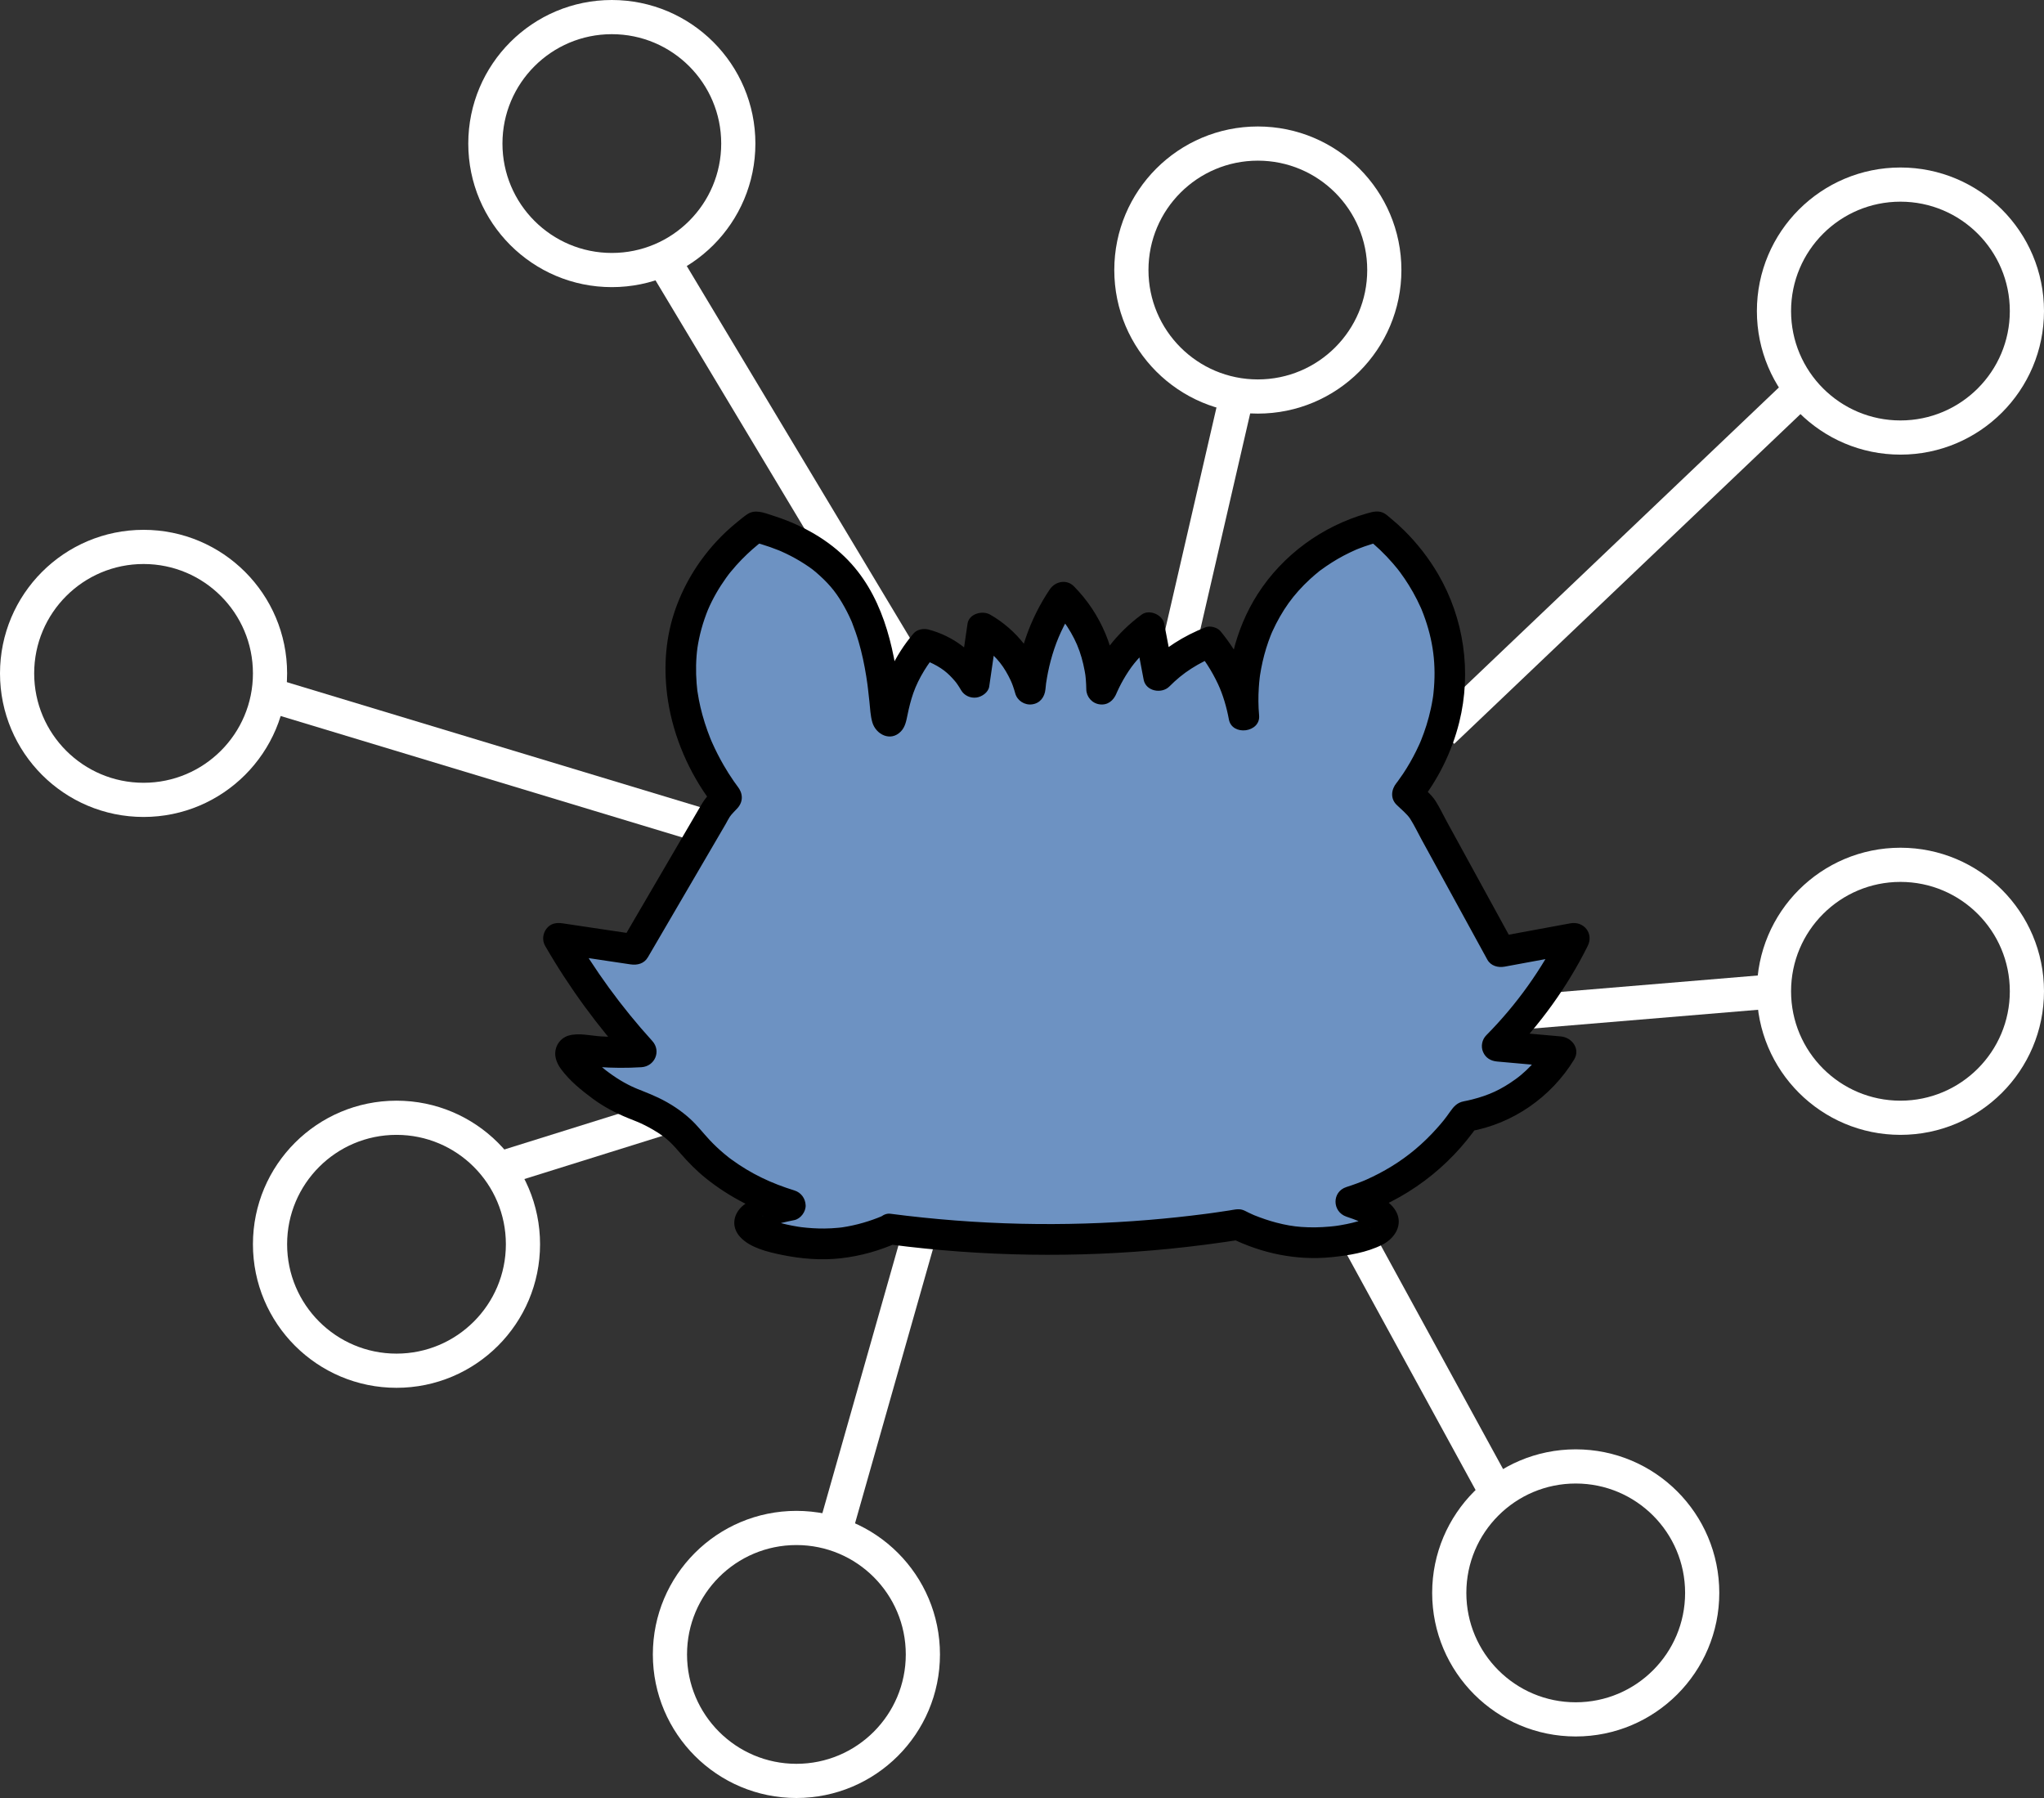 <?xml version="1.0" encoding="UTF-8" standalone="no"?>
<!-- Generator: Adobe Illustrator 27.0.1, SVG Export Plug-In . SVG Version: 6.00 Build 0)  -->

<svg
   version="1.1"
   id="Capa_2"
   x="0px"
   y="0px"
   viewBox="0 0 598 526"
   xml:space="preserve"
   width="598"
   height="526"
   xmlns="http://www.w3.org/2000/svg"
   xmlns:svg="http://www.w3.org/2000/svg"><rect x="0" y="0" width="598" height="526" fill="#333333" stroke="none"/><defs
   id="defs49" />
<g
   id="g36"
   transform="translate(-371,-125)">
	<g
   id="g18">
		<circle
   style="fill:none;stroke:#ffffff;stroke-width:10;stroke-miterlimit:10"
   cx="550"
   cy="167"
   r="37"
   id="circle2" />
		<circle
   style="fill:none;stroke:#ffffff;stroke-width:10;stroke-miterlimit:10"
   cx="739"
   cy="204"
   r="37"
   id="circle4" />
		<circle
   style="fill:none;stroke:#ffffff;stroke-width:10;stroke-miterlimit:10"
   cx="927"
   cy="216"
   r="37"
   id="circle6" />
		<circle
   style="fill:none;stroke:#ffffff;stroke-width:10;stroke-miterlimit:10"
   cx="927"
   cy="415"
   r="37"
   id="circle8" />
		<circle
   style="fill:none;stroke:#ffffff;stroke-width:10;stroke-miterlimit:10"
   cx="832"
   cy="591"
   r="37"
   id="circle10" />
		<circle
   style="fill:none;stroke:#ffffff;stroke-width:10;stroke-miterlimit:10"
   cx="604"
   cy="609"
   r="37"
   id="circle12" />
		<circle
   style="fill:none;stroke:#ffffff;stroke-width:10;stroke-miterlimit:10"
   cx="487"
   cy="489"
   r="37"
   id="circle14" />
		<circle
   style="fill:none;stroke:#ffffff;stroke-width:10;stroke-miterlimit:10"
   cx="413"
   cy="322"
   r="37"
   id="circle16" />
	</g>
	<path
   style="fill:none;stroke:#ffffff;stroke-width:10;stroke-miterlimit:10"
   d="m 565,201 c 24,40 48,80 72,120"
   id="path20" />
	<path
   style="fill:none;stroke:#ffffff;stroke-width:10;stroke-miterlimit:10"
   d="m 733,240 c -6,26 -12,52 -18,78"
   id="path22" />
	<path
   style="fill:none;stroke:#ffffff;stroke-width:10;stroke-miterlimit:10"
   d="m 898,239 c -35,33.333 -70,66.667 -105,100"
   id="path24" />
	<path
   style="fill:none;stroke:#ffffff;stroke-width:10;stroke-miterlimit:10"
   d="m 890,415 c -24,2 -48,4 -72,6"
   id="path26" />
	<path
   style="fill:none;stroke:#ffffff;stroke-width:10;stroke-miterlimit:10"
   d="M 809,562 C 795.333,537 781.667,512 768,487"
   id="path28" />
	<path
   style="fill:none;stroke:#ffffff;stroke-width:10;stroke-miterlimit:10"
   d="m 615,574 c 8.333,-29.333 16.667,-58.667 25,-88"
   id="path30" />
	<path
   style="fill:none;stroke:#ffffff;stroke-width:10;stroke-miterlimit:10"
   d="m 517,467 c 16,-5 32,-10 48,-15"
   id="path32" />
	<path
   style="fill:none;stroke:#ffffff;stroke-width:10;stroke-miterlimit:10"
   d="m 449,328 c 43,13 86,26 129,39"
   id="path34" />
</g>
<g
   id="g44"
   transform="translate(-371,-125)">
	<path
   style="fill:#6d92c2"
   d="m 631.463,484.579 c -4.288,1.928 -10.98,4.255 -19.285,4.322 -10.321,0.084 -21.999,-3.333 -21.945,-6.317 0.023,-1.293 2.258,-3.032 11.97,-4.987 -10.87,-3.308 -18.019,-8.093 -22.61,-11.97 -7.123,-6.016 -7.182,-9.081 -14.63,-13.632 -6.871,-4.199 -10.154,-3.627 -17.622,-8.977 -4.626,-3.314 -10.288,-8.491 -9.31,-10.307 0.579,-1.075 3.158,-0.365 8.977,0 4.944,0.31 8.99,0.168 11.637,0 -3.973,-4.359 -8.138,-9.335 -12.302,-14.962 -4.745,-6.411 -8.692,-12.589 -11.97,-18.287 7.426,1.108 14.851,2.217 22.277,3.325 8.091,-13.854 16.181,-27.708 24.272,-41.562 0.887,-0.997 1.773,-1.995 2.66,-2.992 -1.582,-1.962 -19.99,-25.578 -10.972,-52.866 4.81,-14.554 15.043,-22.958 19.617,-26.267 8.847,2.322 19.134,6.766 26.267,15.96 12.716,16.389 10.49,41.007 12.635,40.897 0.928,-0.048 0.776,-4.573 3.325,-10.972 2.041,-5.124 4.811,-8.932 6.982,-11.47 2.02,0.514 5.504,1.684 8.977,4.488 2.927,2.362 4.679,4.943 5.652,6.65 0.776,-5.32 1.552,-10.64 2.327,-15.96 2.135,1.205 5.35,3.369 8.312,6.982 3.466,4.228 4.971,8.471 5.652,10.972 0.438,-4.692 1.596,-11.042 4.655,-17.955 1.559,-3.523 3.312,-6.513 4.987,-8.977 2.253,2.26 5.518,6.09 7.98,11.637 2.794,6.296 3.287,11.951 3.325,15.295 1.014,-2.516 2.573,-5.676 4.987,-8.977 3.095,-4.231 6.447,-7.123 8.977,-8.977 0.887,4.655 1.773,9.31 2.66,13.965 1.371,-1.387 3.023,-2.87 4.987,-4.322 3.623,-2.678 7.137,-4.384 9.975,-5.485 1.943,2.349 4.299,5.663 6.317,9.975 2.065,4.411 3.106,8.43 3.657,11.47 -0.347,-3.751 -1.67,-22.269 11.637,-38.237 10.009,-12.01 22.653,-15.809 27.265,-16.957 3.411,2.644 17.097,13.876 20.615,33.914 4.211,23.987 -9.488,41.559 -11.637,44.222 1.441,1.441 2.882,2.882 4.322,4.322 7.647,13.965 15.295,27.929 22.942,41.894 7.204,-1.33 14.408,-2.66 21.612,-3.99 -2.466,4.972 -5.711,10.657 -9.975,16.625 -4.312,6.035 -8.691,10.992 -12.635,14.962 6.207,0.554 12.413,1.108 18.62,1.662 -1.757,2.905 -4.686,6.939 -9.31,10.64 -7.242,5.797 -14.725,7.643 -18.62,8.312 -2.514,3.703 -6.163,8.248 -11.305,12.635 -8.325,7.103 -16.781,10.567 -22.277,12.302 8.127,2.718 9.71,4.687 9.642,5.985 -0.174,3.343 -11.483,5.926 -20.282,5.985 -9.873,0.066 -17.692,-3.038 -22.277,-5.32 -14.678,2.317 -31.784,4.076 -50.872,4.322 -19.041,0.244 -36.154,-1.065 -50.865,-2.995 z"
   id="path38" />
	<g
   id="g42">
		<path
   d="m 629.192,480.693 c -0.197,0.088 -1.198,0.516 -0.695,0.307 0.54,-0.224 -0.67,0.263 -0.803,0.315 -0.864,0.334 -1.738,0.645 -2.62,0.93 -2.027,0.657 -4.097,1.184 -6.193,1.565 -0.492,0.09 -0.986,0.173 -1.481,0.246 0.541,-0.08 -0.305,0.039 -0.336,0.042 -0.262,0.03 -0.523,0.057 -0.785,0.083 -1.363,0.134 -2.732,0.208 -4.101,0.219 -2.271,0.019 -4.545,-0.127 -6.8,-0.403 -0.118,-0.015 -0.414,-0.055 -1.016,-0.152 -0.558,-0.09 -1.114,-0.189 -1.668,-0.296 -1.054,-0.204 -2.102,-0.438 -3.141,-0.71 -0.938,-0.246 -1.869,-0.52 -2.784,-0.839 -0.353,-0.123 -0.7,-0.277 -1.056,-0.391 -0.625,-0.201 0.661,0.346 0.114,0.048 -0.188,-0.102 -0.392,-0.181 -0.583,-0.277 -0.308,-0.154 -0.602,-0.33 -0.904,-0.496 -0.88,-0.485 0.152,-0.011 0.081,0.125 -0.119,0.227 -0.753,-1.212 -0.235,-0.13 0.189,0.395 0.438,0.703 0.482,1.252 0.068,0.852 -0.013,1.496 -0.347,2.07 0.284,-0.489 -0.878,1.021 -0.391,0.515 0.572,-0.594 -0.509,0.31 -0.362,0.242 0.438,-0.203 0.851,-0.513 1.288,-0.733 0.974,-0.492 -0.521,0.168 0.141,-0.061 0.402,-0.139 0.799,-0.292 1.203,-0.425 2.351,-0.773 4.777,-1.309 7.199,-1.803 1.848,-0.377 3.387,-2.474 3.304,-4.339 -0.091,-2.028 -1.342,-3.734 -3.304,-4.339 -6.643,-2.048 -12.637,-4.833 -18.464,-9.1 -0.278,-0.204 -0.552,-0.412 -0.828,-0.618 0.825,0.616 0.199,0.157 -0.003,-0.007 -0.445,-0.36 -0.891,-0.718 -1.328,-1.087 -1.466,-1.238 -2.863,-2.554 -4.175,-3.954 -1.868,-1.994 -3.531,-4.181 -5.544,-6.038 -2.776,-2.561 -6.026,-4.679 -9.429,-6.307 -1.49,-0.713 -3.022,-1.338 -4.555,-1.951 -0.555,-0.222 -1.112,-0.44 -1.667,-0.664 -0.154,-0.062 -1.27,-0.545 -0.274,-0.108 -0.467,-0.205 -0.934,-0.412 -1.395,-0.631 -1.487,-0.708 -2.921,-1.521 -4.304,-2.417 -0.865,-0.561 -1.711,-1.153 -2.539,-1.768 -0.244,-0.181 -0.489,-0.362 -0.729,-0.549 0.469,0.365 -0.788,-0.646 -0.915,-0.751 -1.263,-1.049 -2.492,-2.147 -3.625,-3.336 -0.271,-0.284 -0.521,-0.589 -0.792,-0.872 -0.815,-0.852 0.423,0.725 -0.156,-0.182 -0.149,-0.232 -0.295,-0.538 -0.47,-0.749 -0.552,-0.664 0.272,0.886 0.099,0.198 0.297,1.185 -0.088,2.473 -0.949,3.333 -0.594,0.593 -1.551,1.169 -2.23,0.967 0.384,0.114 1.012,-0.021 1.429,0.003 1.781,0.102 3.554,0.331 5.333,0.463 4.247,0.315 8.509,0.34 12.758,0.077 3.938,-0.243 5.875,-4.72 3.182,-7.682 -9.015,-9.916 -16.86,-20.711 -23.568,-32.339 -1.694,2.203 -3.388,4.407 -5.082,6.611 7.426,1.108 14.851,2.217 22.277,3.325 2.009,0.3 3.991,-0.2 5.082,-2.068 4.345,-7.44 8.69,-14.88 13.035,-22.32 2.148,-3.677 4.295,-7.355 6.443,-11.032 1.099,-1.881 2.197,-3.763 3.296,-5.644 0.394,-0.674 0.763,-1.467 1.175,-2.082 0.614,-0.917 1.547,-1.74 2.28,-2.565 1.748,-1.967 1.604,-4.37 0,-6.364 -0.758,-0.942 0.755,1.024 0.049,0.067 -0.386,-0.523 -0.77,-1.046 -1.141,-1.58 -1.054,-1.516 -2.039,-3.081 -2.963,-4.68 -1.253,-2.169 -2.392,-4.405 -3.406,-6.696 -0.076,-0.171 -0.538,-1.257 -0.102,-0.215 -0.139,-0.331 -0.275,-0.664 -0.408,-0.997 -0.274,-0.685 -0.537,-1.375 -0.788,-2.069 -0.571,-1.58 -1.082,-3.182 -1.525,-4.802 -0.395,-1.445 -0.737,-2.904 -1.021,-4.375 -0.16,-0.829 -0.296,-1.66 -0.423,-2.495 -0.212,-1.387 0.073,0.901 -0.061,-0.506 -0.055,-0.578 -0.123,-1.154 -0.17,-1.732 -0.145,-1.782 -0.199,-3.572 -0.158,-5.359 0.021,-0.922 0.068,-1.843 0.141,-2.762 0.031,-0.389 0.067,-0.778 0.107,-1.166 0.017,-0.161 0.208,-1.627 0.104,-0.922 0.285,-1.942 0.692,-3.867 1.211,-5.76 0.27,-0.983 0.57,-1.959 0.9,-2.924 0.163,-0.476 0.333,-0.95 0.51,-1.421 0.116,-0.309 0.236,-0.618 0.359,-0.925 0.211,-0.514 0.247,-0.607 0.11,-0.279 1.412,-3.316 3.24,-6.471 5.337,-9.398 0.241,-0.336 0.488,-0.667 0.734,-0.999 0.316,-0.416 0.328,-0.433 0.037,-0.05 0.164,-0.208 0.329,-0.414 0.496,-0.62 0.563,-0.693 1.144,-1.372 1.74,-2.037 1.009,-1.125 2.065,-2.208 3.161,-3.248 1.002,-0.95 2.038,-1.863 3.106,-2.737 0.2,-0.163 0.402,-0.323 0.602,-0.486 0.944,-0.768 -0.565,0.413 0.03,-0.029 0.388,-0.289 0.773,-0.581 1.165,-0.865 -1.156,0.151 -2.312,0.302 -3.468,0.454 1.768,0.469 3.52,0.994 5.246,1.599 0.868,0.305 1.726,0.635 2.582,0.972 0.116,0.046 0.791,0.332 0.12,0.044 0.2,0.086 0.399,0.173 0.598,0.262 0.467,0.208 0.931,0.421 1.392,0.642 1.887,0.904 3.721,1.922 5.474,3.066 1.901,1.24 2.689,1.829 4.423,3.41 3.207,2.925 5.133,5.426 7.234,9.217 0.454,0.82 0.883,1.653 1.288,2.499 0.216,0.452 0.425,0.907 0.627,1.364 0.086,0.195 0.173,0.391 0.256,0.588 -0.184,-0.436 -0.079,-0.188 0.034,0.105 0.704,1.819 1.35,3.652 1.897,5.524 0.973,3.332 1.689,6.734 2.234,10.16 0.118,0.74 0.218,1.483 0.33,2.224 0.079,0.525 -0.048,-0.359 -0.049,-0.373 0.027,0.215 0.056,0.429 0.083,0.644 0.046,0.365 0.091,0.73 0.135,1.095 0.151,1.261 0.286,2.524 0.422,3.787 0.215,1.999 0.287,4.12 0.855,6.055 1.046,3.566 5.354,5.768 8.349,2.666 1.262,-1.307 1.58,-3.075 1.929,-4.777 0.446,-2.176 0.973,-4.33 1.705,-6.429 0.775,-2.22 1.89,-4.482 3.222,-6.649 0.572,-0.931 1.181,-1.839 1.825,-2.721 0.119,-0.163 0.24,-0.323 0.36,-0.485 0.416,-0.561 -0.415,0.514 0.003,-0.004 0.334,-0.413 0.669,-0.824 1.013,-1.229 -1.459,0.386 -2.919,0.772 -4.378,1.157 0.507,0.132 1.011,0.276 1.51,0.439 0.297,0.097 0.591,0.201 0.884,0.309 0.272,0.101 0.837,0.341 0.273,0.094 1.518,0.665 3.008,1.496 4.33,2.498 1.119,0.848 2.188,1.945 3.118,3.037 0.164,0.192 0.642,0.81 0.258,0.295 0.199,0.267 0.391,0.538 0.578,0.813 0.351,0.516 0.677,1.045 0.99,1.585 0.906,1.565 2.723,2.385 4.484,2.148 1.584,-0.213 3.489,-1.493 3.741,-3.223 0.776,-5.32 1.552,-10.64 2.327,-15.96 -2.203,0.896 -4.407,1.793 -6.611,2.689 0.633,0.362 1.255,0.74 1.862,1.144 0.327,0.218 0.649,0.442 0.968,0.673 0.169,0.122 0.337,0.246 0.503,0.372 -0.281,-0.215 -0.297,-0.222 -0.049,-0.023 1.486,1.232 2.931,2.606 4.128,4.107 1.262,1.583 2.298,3.401 3.157,5.228 0.081,0.171 0.529,1.246 0.231,0.497 0.144,0.362 0.283,0.725 0.414,1.091 0.256,0.716 0.48,1.442 0.683,2.175 0.601,2.165 2.745,3.518 4.937,3.223 2.344,-0.315 3.684,-2.158 3.902,-4.42 0.048,-0.499 0.106,-0.996 0.159,-1.495 0.112,-1.061 -0.106,0.602 0.051,-0.396 0.158,-1.003 0.321,-2.004 0.521,-3 0.471,-2.346 1.089,-4.663 1.85,-6.932 1.524,-4.546 3.739,-8.821 6.447,-12.837 -2.356,0.304 -4.712,0.607 -7.068,0.911 0.616,0.623 1.216,1.261 1.791,1.922 0.335,0.385 0.657,0.779 0.981,1.173 0.21,0.255 0.323,0.423 0.053,0.063 0.172,0.23 0.343,0.461 0.51,0.694 1.536,2.138 2.905,4.455 3.942,6.874 1.046,2.44 1.764,5.067 2.24,7.68 0.054,0.294 0.104,0.588 0.151,0.883 0.014,0.085 0.133,0.964 0.071,0.459 -0.061,-0.5 0.031,0.327 0.04,0.413 0.027,0.255 0.051,0.511 0.072,0.767 0.079,0.939 0.121,1.88 0.135,2.822 0.034,2.247 1.687,4.122 3.902,4.42 2.382,0.32 4.076,-1.115 4.937,-3.223 0.493,-1.207 -0.394,0.829 0.187,-0.43 0.187,-0.404 0.371,-0.808 0.566,-1.208 0.391,-0.8 0.808,-1.587 1.25,-2.36 0.936,-1.639 2.087,-3.392 3.166,-4.727 1.134,-1.403 2.377,-2.725 3.69,-3.961 0.62,-0.584 1.258,-1.149 1.913,-1.694 0.298,-0.248 0.6,-0.49 0.903,-0.731 -0.585,0.464 -0.084,0.07 0.221,-0.155 -2.203,-0.896 -4.407,-1.793 -6.61,-2.689 0.887,4.655 1.773,9.31 2.66,13.965 0.648,3.404 5.275,4.235 7.521,1.986 2.049,-2.052 4.02,-3.695 6.418,-5.231 1.164,-0.745 2.364,-1.434 3.595,-2.063 0.624,-0.319 1.255,-0.622 1.893,-0.91 0.071,-0.032 0.866,-0.378 0.46,-0.207 -0.446,0.188 0.631,-0.248 0.61,-0.24 -1.459,-0.386 -2.919,-0.772 -4.378,-1.157 0.241,0.294 0.481,0.589 0.716,0.887 -0.566,-0.718 0.183,0.251 0.293,0.403 0.537,0.735 1.054,1.486 1.548,2.251 1.142,1.77 2.163,3.616 3.057,5.523 1.481,3.16 2.543,6.834 3.204,10.395 0.916,4.934 9.304,3.87 8.839,-1.196 -0.248,-2.703 -0.264,-5.425 -0.088,-8.133 0.062,-0.963 0.15,-1.924 0.261,-2.882 0.006,-0.053 0.155,-1.168 0.05,-0.428 -0.107,0.753 0.064,-0.411 0.071,-0.453 0.094,-0.606 0.198,-1.211 0.311,-1.814 0.502,-2.659 1.199,-5.282 2.096,-7.835 0.194,-0.553 0.398,-1.102 0.61,-1.648 0.004,-0.011 0.56,-1.366 0.23,-0.59 0.119,-0.281 0.244,-0.56 0.37,-0.837 0.651,-1.438 1.37,-2.845 2.154,-4.216 1.634,-2.858 3.379,-5.294 5.46,-7.613 1.067,-1.189 2.191,-2.328 3.368,-3.409 0.473,-0.435 0.955,-0.861 1.445,-1.278 0.359,-0.305 0.725,-0.601 1.089,-0.9 0.672,-0.553 -0.21,0.13 0.543,-0.422 2.152,-1.579 4.394,-3.017 6.754,-4.266 1.186,-0.628 2.399,-1.194 3.622,-1.746 0.756,-0.341 -0.015,0.005 -0.145,0.058 0.348,-0.141 0.696,-0.284 1.046,-0.42 0.515,-0.201 1.033,-0.393 1.553,-0.578 1.576,-0.559 3.177,-1.039 4.798,-1.445 -1.459,-0.386 -2.919,-0.772 -4.378,-1.157 2.868,2.227 5.5,4.755 7.88,7.496 0.421,0.485 0.834,0.977 1.239,1.476 0.211,0.26 0.416,0.524 0.625,0.784 -0.569,-0.706 0.019,0.03 0.237,0.325 0.911,1.23 1.774,2.497 2.583,3.797 0.877,1.409 1.691,2.856 2.437,4.338 0.378,0.75 0.738,1.508 1.08,2.274 0.087,0.195 0.174,0.391 0.259,0.588 -0.036,-0.083 -0.231,-0.562 -0.034,-0.077 0.193,0.475 0.382,0.952 0.562,1.433 2.859,7.617 3.791,14.859 2.935,22.974 -0.023,0.222 -0.049,0.444 -0.074,0.666 -0.004,0.032 -0.098,0.756 -0.033,0.279 0.065,-0.475 -0.037,0.238 -0.042,0.271 -0.034,0.215 -0.067,0.429 -0.102,0.644 -0.149,0.911 -0.322,1.818 -0.517,2.721 -0.357,1.651 -0.79,3.285 -1.294,4.897 -0.468,1.496 -0.996,2.973 -1.582,4.427 -0.148,0.367 -0.42,0.964 -0.093,0.236 -0.142,0.315 -0.276,0.634 -0.418,0.948 -0.296,0.655 -0.603,1.305 -0.922,1.95 -1.135,2.293 -2.411,4.518 -3.83,6.648 -0.49,0.735 -0.996,1.459 -1.523,2.169 -0.103,0.138 -0.208,0.275 -0.31,0.414 -0.457,0.618 0.448,-0.569 0.356,-0.458 -0.151,0.181 -0.292,0.372 -0.441,0.556 -1.525,1.893 -1.869,4.495 0,6.364 1.302,1.302 3.101,2.698 4.044,4.188 1.2,1.896 2.179,3.979 3.257,5.948 2.124,3.879 4.249,7.758 6.373,11.637 4.296,7.844 8.591,15.689 12.887,23.533 1.019,1.861 3.14,2.427 5.082,2.068 7.204,-1.33 14.408,-2.66 21.612,-3.99 -1.694,-2.203 -3.388,-4.407 -5.082,-6.611 -5.679,11.399 -12.975,21.653 -21.906,30.676 -1.266,1.28 -1.653,3.271 -0.93,4.916 0.765,1.74 2.252,2.6 4.112,2.766 6.207,0.554 12.413,1.108 18.62,1.662 -1.295,-2.257 -2.59,-4.514 -3.886,-6.771 -0.509,0.833 -1.04,1.652 -1.603,2.449 -0.158,0.223 -0.32,0.443 -0.48,0.665 -0.067,0.093 -0.504,0.661 -0.08,0.117 -0.425,0.545 -0.87,1.074 -1.324,1.594 -1.733,1.982 -3.666,3.869 -5.795,5.405 -4.276,3.085 -7.859,4.731 -12.761,5.975 -0.803,0.204 -1.612,0.383 -2.425,0.539 -1.926,0.368 -2.931,1.464 -4.018,3.014 -1.432,2.043 -2.237,3.052 -4.061,5.083 -3.843,4.278 -8.155,7.923 -13.038,10.915 -2.388,1.464 -4.872,2.77 -7.431,3.91 -0.255,0.113 -0.51,0.225 -0.766,0.335 0.862,-0.372 -0.335,0.133 -0.411,0.163 -0.528,0.211 -1.058,0.416 -1.591,0.613 -1.004,0.372 -2.018,0.717 -3.038,1.042 -4.327,1.377 -4.214,7.252 0,8.678 1.282,0.434 2.567,0.879 3.813,1.409 -0.714,-0.304 0.496,0.24 0.728,0.353 0.478,0.233 0.95,0.479 1.408,0.75 0.297,0.176 0.574,0.387 0.871,0.56 0.638,0.371 -0.832,-0.752 -0.106,-0.053 0.351,0.337 0.633,0.913 -0.173,-0.315 0.466,0.71 -0.056,-0.216 -0.136,-0.481 0.235,0.78 -0.068,-0.938 -0.066,-0.712 0.002,0.237 -0.092,0.292 0.053,-0.297 0.034,-0.136 0.544,-1.474 0.338,-1.101 -0.414,0.75 0.762,-0.797 0.059,-0.126 -0.381,0.364 0.846,-0.493 0.342,-0.253 -0.197,0.094 -0.378,0.251 -0.568,0.363 -0.349,0.206 -0.714,0.375 -1.077,0.554 -0.711,0.351 0.015,-0.014 0.147,-0.061 -0.224,0.081 -0.446,0.17 -0.67,0.25 -1.059,0.378 -2.144,0.683 -3.236,0.949 -1.144,0.278 -2.299,0.51 -3.46,0.705 -0.301,0.051 -0.603,0.099 -0.905,0.145 -0.1,0.015 -1.042,0.143 -0.547,0.08 0.497,-0.063 -0.456,0.05 -0.555,0.061 -0.385,0.043 -0.771,0.083 -1.157,0.118 -2.776,0.254 -5.566,0.309 -8.347,0.101 -2.347,-0.176 -4.599,-0.562 -7.26,-1.256 -2.19,-0.57 -4.319,-1.308 -6.421,-2.143 -0.791,-0.314 -0.057,-0.026 0.087,0.038 -0.209,-0.093 -0.418,-0.183 -0.627,-0.276 -0.393,-0.176 -0.785,-0.358 -1.174,-0.543 -0.61,-0.291 -1.234,-0.67 -1.884,-0.848 -1.23,-0.338 -2.519,0.022 -3.747,0.211 -1.225,0.189 -2.452,0.371 -3.679,0.547 -0.625,0.09 -1.25,0.177 -1.875,0.264 -0.315,0.043 -0.631,0.087 -0.946,0.129 0.61,-0.082 -0.267,0.034 -0.474,0.061 -5.522,0.719 -11.061,1.309 -16.611,1.768 -12.432,1.029 -24.919,1.404 -37.39,1.121 -12.78,-0.29 -25.539,-1.276 -38.215,-2.931 -2.344,-0.306 -4.599,2.288 -4.5,4.5 0.121,2.699 1.989,4.172 4.5,4.5 27.03,3.528 54.442,3.972 81.568,1.266 7.148,-0.713 14.275,-1.642 21.371,-2.757 -1.156,-0.151 -2.312,-0.302 -3.468,-0.454 9.183,4.539 19.319,6.684 29.557,5.658 5.051,-0.506 10.303,-1.337 14.888,-3.636 3.671,-1.841 6.225,-5.82 4.034,-9.78 -2.242,-4.052 -8.077,-5.757 -12.094,-7.117 0,2.893 0,5.786 0,8.678 14.801,-4.712 27.508,-14.179 36.271,-27.005 -0.896,0.689 -1.793,1.379 -2.689,2.068 12.698,-2.221 23.918,-10.042 30.619,-21.02 1.91,-3.129 -0.632,-6.481 -3.886,-6.771 -6.207,-0.554 -12.413,-1.108 -18.62,-1.662 1.061,2.561 2.121,5.121 3.182,7.682 9.416,-9.513 17.344,-20.516 23.313,-32.498 1.823,-3.66 -1.164,-7.334 -5.082,-6.611 -7.204,1.33 -14.408,2.66 -21.612,3.99 1.694,0.689 3.388,1.379 5.082,2.068 -4.39,-8.017 -8.78,-16.034 -13.17,-24.05 -2.171,-3.965 -4.343,-7.931 -6.514,-11.896 -1.077,-1.967 -2.046,-4.061 -3.257,-5.948 -1.257,-1.959 -3.386,-3.593 -5.026,-5.233 0,2.121 0,4.243 0,6.364 5.669,-7.037 9.819,-15.365 11.997,-24.14 3.632,-14.633 1.411,-30.309 -6.2,-43.331 -2.739,-4.687 -6.152,-9.055 -10.022,-12.863 -1.191,-1.172 -2.433,-2.293 -3.727,-3.351 -0.607,-0.496 -1.278,-1.134 -1.935,-1.519 -1.676,-0.981 -3.418,-0.498 -5.123,-0.012 -13.084,3.724 -24.626,12.128 -31.976,23.602 -6.614,10.325 -9.694,23.271 -8.574,35.49 2.946,-0.399 5.893,-0.798 8.839,-1.196 -1.609,-8.666 -5.56,-16.641 -11.132,-23.431 -0.914,-1.113 -3.034,-1.686 -4.378,-1.157 -6.363,2.504 -12.102,6.112 -16.948,10.965 2.507,0.662 5.014,1.324 7.521,1.986 -0.887,-4.655 -1.773,-9.31 -2.66,-13.965 -0.507,-2.663 -4.369,-4.345 -6.611,-2.689 -7.244,5.352 -12.627,12.305 -16.033,20.644 2.946,0.399 5.893,0.798 8.839,1.196 -0.169,-11.256 -4.704,-22.11 -12.623,-30.114 -2.145,-2.168 -5.472,-1.456 -7.068,0.911 -5.881,8.723 -9.25,18.765 -10.257,29.203 2.946,-0.399 5.893,-0.798 8.839,-1.196 -2.409,-8.683 -8.205,-16.171 -16.033,-20.644 -2.259,-1.291 -6.178,-0.274 -6.61,2.689 -0.776,5.32 -1.552,10.64 -2.327,15.96 2.742,-0.358 5.483,-0.717 8.225,-1.075 -3.763,-6.502 -10.047,-11.308 -17.319,-13.206 -1.46,-0.381 -3.354,-0.049 -4.378,1.157 -5.526,6.509 -8.862,13.915 -10.598,22.246 -0.101,0.485 -0.288,0.991 -0.354,1.478 -0.024,0.176 -0.292,0.531 0.115,-0.25 0.204,-0.392 0.392,-0.845 0.748,-1.141 0.679,-0.176 1.357,-0.353 2.036,-0.529 0.883,-0.668 1.727,-0.775 2.531,-0.322 0.699,0.268 1.157,0.7 1.641,1.248 0.148,0.168 0.678,1.663 0.534,0.923 -0.057,-0.293 -0.144,-0.581 -0.2,-0.876 -0.061,-0.326 -0.085,-0.662 -0.155,-0.986 0.074,0.344 0.149,1.191 0.061,0.427 -0.033,-0.284 -0.067,-0.569 -0.1,-0.853 -0.124,-1.099 -0.237,-2.2 -0.358,-3.299 -1.615,-14.626 -5.096,-29.885 -16.057,-40.512 -5.978,-5.795 -13.504,-9.693 -21.396,-12.18 -2.266,-0.714 -4.783,-1.735 -6.98,-0.321 -1.081,0.696 -2.081,1.564 -3.08,2.371 -2.16,1.744 -4.195,3.645 -6.076,5.687 -5.564,6.038 -9.836,13.156 -12.374,20.974 -2.691,8.288 -3.092,17.038 -1.769,25.609 1.635,10.595 6.222,21.167 12.69,29.729 0.423,0.559 0.85,1.116 1.289,1.663 0,-2.121 0,-4.243 0,-6.364 -1.556,1.75 -3.077,3.412 -4.263,5.443 -1.099,1.881 -2.197,3.763 -3.296,5.644 -2.247,3.848 -4.495,7.697 -6.742,11.545 -4.445,7.611 -8.89,15.222 -13.335,22.833 1.694,-0.689 3.388,-1.379 5.082,-2.068 -7.426,-1.108 -14.851,-2.217 -22.277,-3.325 -1.828,-0.273 -3.548,0.031 -4.73,1.613 -1.081,1.446 -1.276,3.396 -0.352,4.998 7.062,12.241 15.469,23.704 24.976,34.16 1.061,-2.561 2.121,-5.121 3.182,-7.682 -3.971,0.246 -7.953,0.242 -11.923,-0.019 -2.987,-0.196 -6.48,-1.098 -9.426,-0.219 -2.276,0.679 -3.808,2.77 -3.871,5.129 -0.047,1.735 0.761,3.4 1.774,4.759 2.51,3.366 5.795,6.035 9.151,8.52 3.216,2.381 6.635,4.181 10.327,5.694 0.721,0.295 1.446,0.578 2.169,0.868 0.339,0.136 0.675,0.276 1.014,0.412 0.474,0.19 -0.163,-0.066 -0.212,-0.088 0.235,0.108 0.473,0.207 0.708,0.314 1.727,0.786 3.395,1.695 4.996,2.715 0.409,0.261 0.814,0.529 1.213,0.806 0.177,0.123 1.255,0.936 0.661,0.462 0.645,0.514 1.266,1.057 1.861,1.628 1.036,0.995 1.98,2.076 2.92,3.161 2.303,2.657 4.735,5.14 7.481,7.345 6.994,5.615 14.953,9.599 23.518,12.24 0,-2.893 0,-5.786 0,-8.678 -3.907,0.797 -8.537,1.597 -11.914,3.882 -3.443,2.329 -4.544,6.537 -1.505,9.795 2.907,3.116 8.01,4.324 12.015,5.155 5.709,1.184 11.657,1.681 17.461,1.01 5.841,-0.675 11.309,-2.244 16.669,-4.635 2.22,-0.99 2.746,-4.223 1.614,-6.157 -1.34,-2.289 -3.932,-2.611 -6.16,-1.617 z"
   id="path40" />
	</g>
</g>
</svg>
